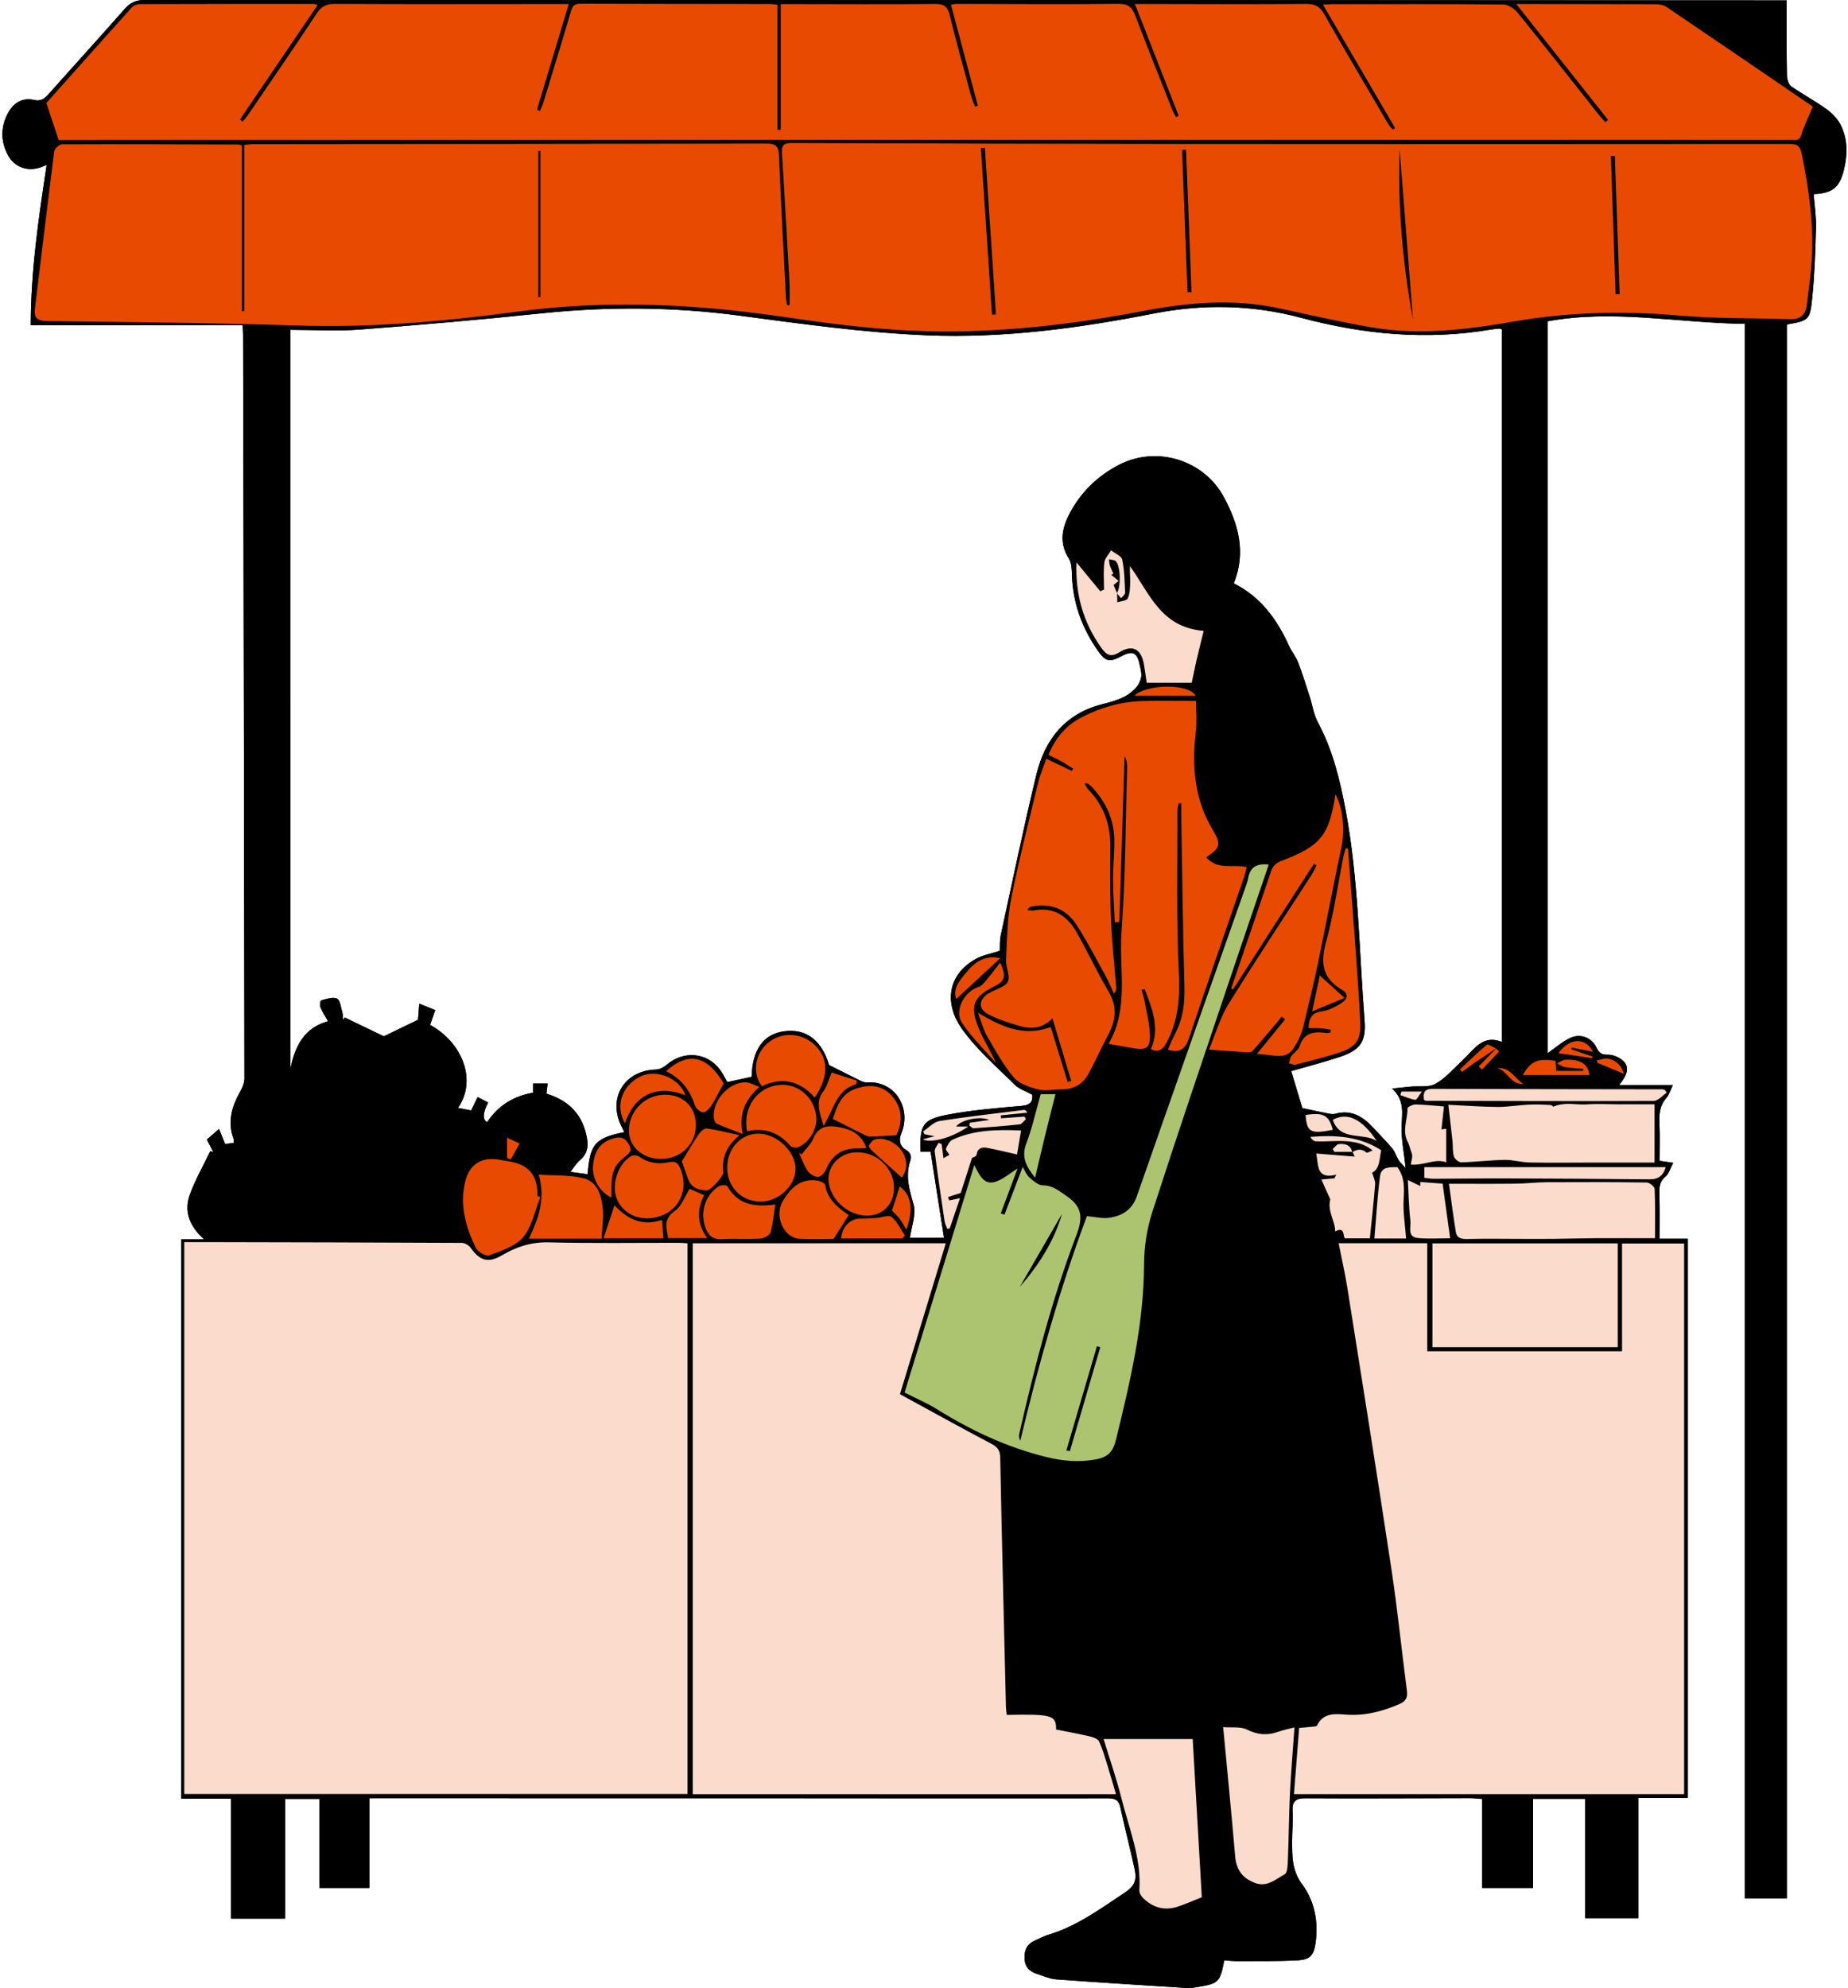 <?xml version="1.0" encoding="UTF-8"?>
<!DOCTYPE svg PUBLIC '-//W3C//DTD SVG 1.0//EN'
          'http://www.w3.org/TR/2001/REC-SVG-20010904/DTD/svg10.dtd'>
<svg height="937" preserveAspectRatio="xMidYMid meet" version="1.0" viewBox="-1.0 -0.0 871.1 937.4" width="871" xmlns="http://www.w3.org/2000/svg" xmlns:xlink="http://www.w3.org/1999/xlink" zoomAndPan="magnify"
><g id="change1_1"
  ><path d="M866.91,59.18c-1.44-2.96-4.02-5.7-6.73-7.66-5.37-3.88-11.29-7-16.71-10.81-1.26-.89-1.99-3.3-2.03-5.03-.2-9.99-.13-20-.15-30-.01-1.75,0-3.5,0-5.5h-4.8c-76.16-.04-152.33-.11-228.5-.12-115.66-.03-231.33-.04-346.99-.04C196.33.02,131.67.11,67,0c-4.06-.01-6.71,1.22-9.36,4.23-11.87,13.52-24.01,26.81-35.97,40.26-1.91,2.14-3.62,3.36-6.8,2.64-5.36-1.21-9.52,1.28-12.08,5.9-3.64,6.56-3.74,13.42-.2,20.07,2.97,5.59,8.94,7.83,14.95,5.96.98-.3,1.91-.75,3.34-1.32-3.81,25.13-7.46,49.61-7.51,75.56h99.9c.11,2.23.22,3.37.22,4.52.25,116.83.5,233.66.64,350.49.01,2.14-.95,4.46-2.03,6.37-4,7.11-6.11,14.36-3.05,22.39.16.42.02.95.02,1.78-1.46.17-2.86.34-4.08.49-.97-2.43-1.8-4.47-2.85-7.08-2.32,2.02-4.01,3.49-5.73,4.99,1.1,2.12,2.06,3.99,3.03,5.86-.47-.12-.94-.25-1.42-.37-3.27,6.81-7.09,13.42-9.65,20.49-2.83,7.8-.22,14.85,6.74,21.07h-10.77v263.72h23.47v56.53h25.47v-56.43h16.22v41.95h23.52v-42.3h7.28c61.17.01,122.33,0,183.5.02,52.5.02,105,.11,157.5.03,3.42-.01,5.09.82,5.84,4.28,2.07,9.59,4.55,19.09,6.65,28.67,1,4.58.91,7.89-4.35,11.37-11.65,7.71-22.78,16.02-36.41,20.06-2.06.61-3.96,1.71-5.95,2.57-3.62,1.55-5.21,4.14-5.13,8.21.08,4.23,2.19,6.45,5.86,7.62,3,.96,6,2.35,9.07,2.57,20.56,1.52,41.15,2.78,61.72,4.07,1.48.1,3-.14,4.48-.38,10.5-1.71,10.96-2.16,13.07-12.64,2.08.13,4.21.37,6.34.36,9.46-.05,18.95.14,28.39-.39,5.99-.33,7.56-2.62,8.35-8.61,1.31-9.87-.63-19.47-6.32-27.12-4.94-6.63-4.77-13.33-4.78-20.49,0-4.67.47-9.35.2-13.99-.27-4.76,1.4-6.22,6.22-6.19,25.84.17,51.67-.02,77.5-.05,1.74,0,3.48.23,5.63.38v41.96h24.05v-42h24.61v56.23h25.02v-56.68h23.33v-263.6h-13.3c0-6.8.08-13.1-.04-19.39-.06-3.59-.66-7.02,2.74-9.85,1.7-1.42,2.37-4.08,3.73-6.57-2.69-.4-4.56-.67-6.43-.95,0-5.98.2-11.65-.06-17.29-.22-4.55,0-8.72,3.28-12.37,1.31-1.47,1.86-3.63,3.02-6.03h-25.36c5.21-6.2,4.98-10.29-.57-13.14-1.42-.73-3.16-1.23-4.74-1.19-2.65.06-4.08-.7-5.3-3.31-2.16-4.65-7.38-6.81-12.18-4.69-3.9,1.73-7.22,4.78-10.93,7.33V151.48c31.16-5.73,61.74.83,93.06,1.19v742.3h19.8V152.98c10.32-1.87,10.87-1.94,11.93-12.36,1.13-11.07,1.51-22.24,1.8-33.38.13-5.23-.7-10.48-1.09-15.73,8.76-.35,12.18-3.07,14.23-11.32,1.77-7.13,1.88-14.34-1.37-21.01ZM135.73,155.5c11.36,0,22.06.68,32.66-.13,28.55-2.17,57.09-4.65,85.57-7.62,31.14-3.25,62.1-3.11,93.19,1.01,29.51,3.91,59.14,8.1,88.83,9.33,35.84,1.48,71.5-3.34,106.71-10.24,23.49-4.61,46.63-4.18,69.73,1.99,29.46,7.88,59.24,10.67,89.51,5.51,1.31-.23,2.65-.33,3.98-.43.29-.02.59.19,1.14.38v335.93c-9.04-3.64-13.07,3.49-18.22,8.3-4.23,3.94-8.1,8.58-13,11.39-3.23,1.86-8,1-12.08,1.39-2.41.22-4.81.5-8.45.89,6.06,5.66,4.64,11.77,4.44,17.95-.18,5.9,1.1,11.84,1.94,19.64-1.72-1.97-2.78-2.91-3.49-4.06-1.03-1.66-1.52-3.72-2.75-5.18-2.8-3.37-5.94-6.46-8.9-9.7-4.86-5.32-10.35-8.88-18.02-6.76-.91.26-1.99.15-2.95-.04-3.94-.77-7.86-1.63-12.62-2.63-1.54-5.1-3.4-11.29-5.26-17.44,7.76-2.25,15.46-4.2,22.97-6.72,9.56-3.21,12.4-7.1,11.62-17.12-2.6-33.19-2.8-66.6-8.98-99.46-2.68-14.23-6.08-28.24-13.06-41.18-1.92-3.57-2.48-7.87-3.75-11.81-1.77-5.47-3.45-10.98-5.52-16.34-1.06-2.76-3.07-5.15-4.31-7.87-5.64-12.43-13.28-23.07-26.04-29.44,5.9-14.59,2.19-27.97-4.73-40.76-9.47-17.5-31.71-24.33-49.47-15.1-10.44,5.43-18.6,13.5-23.82,24.15-3.23,6.58-4.08,13.21.23,19.95,1.23,1.92,1.38,4.75,1.44,7.18.34,13.24,4.53,25.13,12.01,35.95,3.86,5.6,5.56,6.02,11.51,2.88,5.06-2.67,7.23-1.69,8.42,3.93.42,1.95,1.04,4.01.76,5.91-.26,1.8-1.26,3.74-2.49,5.12-4.15,4.64-9.88,6.25-15.69,7.7-17.43,4.34-27.17,16.46-31.2,33.05-6.11,25.19-11.35,50.6-16.85,75.94-.55,2.54-.34,5.26-.45,7.33-4.07,1.33-8.03,1.97-11.32,3.82-13.86,7.79-14.59,21.49-6.64,32.8,6.91,9.83,16.35,17.91,24.96,26.47,2.13,2.12,5.39,3.12,8.29,4.73.41,3.85-1.44,4.97-5.43,5.32-11.57,1-23.21,1.96-34.59,4.14-11.72,2.24-13.04,4.84-12.64,17.39h4.73c2.08,13.34,4.18,26.82,6.34,40.66h-16.09c.66-5.12,3.07-11.06,1.68-15.91-2-6.98-3.91-13.35-1.48-20.51.59-1.72.41-3.66-2.13-5.12-2.45-1.41-3.61-4.14-2.12-7.75,4.84-11.66-2.74-24.96-16.3-24-.91.07-1.93-.3-2.78-.71-4.61-2.25-9.18-4.58-14.95-7.47-3.53-11.6-10.74-17.42-21.37-15.91-9.66,1.38-14.84,8.64-15.18,21.44-3.76.81-7.57,1.64-11.45,2.49-1.22-2.05-2.27-4.33-3.78-6.25-6.2-7.88-17.06-8.58-24.83-1.91-1.34,1.16-3.29,2.19-4.99,2.24-15.42.44-23.27,14.1-15.83,27.74.31.56.53,1.16.81,1.79-13.67,2.71-16.22,5.63-17.25,19.85-2.37-.32-4.71-.65-8.16-1.13,1.95-2.42,3.02-4.29,4.58-5.58,3.22-2.67,3.96-5.98,3.34-9.84-1.8-11.16-8.33-18.18-19.21-21.46.18-1.57.35-2.96.57-4.77h-6.82v4.31c-9.32,1.59-16.57,6.16-21.7,13.93q-3.36-1.88.47-9.29c-1.55-.81-3.1-1.62-4.95-2.59-1.01,2.11-1.92,4-3.05,6.34-1.95-.38-3.97-.78-6.19-1.21,8.98-13.02,2.19-30.66-13.18-39.16.78-2.21,1.58-4.48,2.45-6.94-2.48-1.01-4.69-1.91-7.55-3.06-.24,3.13-.45,5.85-.58,7.6-5.89,2.85-11.27,5.46-16.12,7.81-5.81-2.8-12.1-5.82-18.39-8.85-.27.35-.54.7-.8,1.05-.15-1.29-.11-2.63-.47-3.86-.65-2.19-1.02-5.55-2.46-6.15-2.02-.85-4.95.22-7.39.85-.42.1-.81,2.23-.45,3.11.86,2.15,2.17,4.11,3.64,6.75-11.02,3.01-15.57,11.41-17.8,22.7V155.5Z"
  /></g
  ><g id="change1_2"
  ><path d="M525,264.59c-.64-.7-2.13-.63-3.23-.91.14,1.01.14,2.06.45,3.02.43,1.3,1.1,2.52,1.66,3.78-.35.18-.7.35-1.05.53,1.1.9,2.2,1.81,3.48,2.86-.96.79-1.69,1.38-2.38,1.94.53,1.27,1.07,2.53,1.6,3.79,1.91-3.11,1.75-12.46-.53-15.01ZM525.53,279.6s-.01.03-.02.04c.02.01.04.05.07.09-.01-.04-.03-.08-.05-.13ZM479.72,606.72c8.89-10.25,16.09-21.41,19.91-34.45-6.64,11.49-13.27,22.97-19.91,34.45ZM516.09,634.69c-4.81,16.38-9.61,32.76-14.41,49.14.55.1,1.11.19,1.66.29,4.78-16.33,9.55-32.65,14.32-48.98-.52-.15-1.05-.3-1.57-.45ZM760.28,73.51c-.61.02-1.22.04-1.83.07.74,21.71,1.47,43.42,2.21,65.13.62-.02,1.25-.05,1.88-.07-.75-21.71-1.5-43.42-2.26-65.13ZM558.09,70.6c-.62.02-1.23.05-1.85.07.86,22.35,1.72,44.71,2.58,67.06.61.01,1.23.02,1.85.03-.86-22.39-1.72-44.77-2.58-67.16ZM252.68,71.24v68.8c.33-.01.67-.02,1.01-.02v-68.86c-.34.02-.68.05-1.01.08ZM463.24,69.7c-.62.05-1.24.09-1.86.13,1.74,26.16,3.49,52.33,5.23,78.49.62-.02,1.24-.04,1.86-.05-1.74-26.19-3.48-52.38-5.23-78.57ZM658.82,70.6c-.91,26.91,1.46,53.55,6.26,79.96-2.09-26.65-4.17-53.31-6.26-79.96ZM760.28,73.51c-.61.02-1.22.04-1.83.07.74,21.71,1.47,43.42,2.21,65.13.62-.02,1.25-.05,1.88-.07-.75-21.71-1.5-43.42-2.26-65.13ZM665.08,150.56c-2.09-26.65-4.17-53.31-6.26-79.96-.91,26.91,1.46,53.55,6.26,79.96ZM556.24,70.67c.86,22.35,1.72,44.71,2.58,67.06.61.01,1.23.02,1.85.03-.86-22.39-1.72-44.77-2.58-67.16-.62.02-1.23.05-1.85.07ZM461.38,69.83c1.74,26.16,3.49,52.33,5.23,78.49.62-.02,1.24-.04,1.86-.05-1.74-26.19-3.48-52.38-5.23-78.57-.62.05-1.24.09-1.86.13ZM252.68,140.04c.33-.01.67-.02,1.01-.02v-68.86c-.34.02-.68.05-1.01.08v68.8ZM516.09,634.69c-4.81,16.38-9.61,32.76-14.41,49.14.55.1,1.11.19,1.66.29,4.78-16.33,9.55-32.65,14.32-48.98-.52-.15-1.05-.3-1.57-.45ZM499.63,572.27c-6.64,11.49-13.27,22.97-19.91,34.45,8.89-10.25,16.09-21.41,19.91-34.45ZM525,264.59c-.64-.7-2.13-.63-3.23-.91.14,1.01.14,2.06.45,3.02.43,1.3,1.1,2.52,1.66,3.78-.35.18-.7.35-1.05.53,1.1.9,2.2,1.81,3.48,2.86-.96.79-1.69,1.38-2.38,1.94.53,1.27,1.07,2.53,1.6,3.79,1.91-3.11,1.75-12.46-.53-15.01ZM525.51,279.64s.04.05.07.09c-.01-.04-.03-.08-.05-.13,0,.01-.01.03-.02.04ZM866.91,59.18c-1.44-2.96-4.02-5.7-6.73-7.66-5.37-3.88-11.29-7-16.71-10.81-1.26-.89-1.99-3.3-2.03-5.03-.2-9.99-.13-20-.15-30-.01-1.75,0-3.5,0-5.5h-4.8c-76.16-.04-152.33-.11-228.5-.12-115.66-.03-231.33-.04-346.99-.04C196.33.02,131.67.11,67,0c-4.06-.01-6.71,1.22-9.36,4.23-11.87,13.52-24.01,26.81-35.97,40.26-1.91,2.14-3.62,3.36-6.8,2.64-5.36-1.21-9.52,1.28-12.08,5.9-3.64,6.56-3.74,13.42-.2,20.07,2.97,5.59,8.94,7.83,14.95,5.96.98-.3,1.91-.75,3.34-1.32-3.81,25.13-7.46,49.61-7.51,75.56h99.9c.11,2.23.22,3.37.22,4.52.25,116.83.5,233.66.64,350.49.01,2.14-.95,4.46-2.03,6.37-4,7.11-6.11,14.36-3.05,22.39.16.42.02.95.02,1.78-1.46.17-2.86.34-4.08.49-.97-2.43-1.8-4.47-2.85-7.08-2.32,2.02-4.01,3.49-5.73,4.99,1.1,2.12,2.06,3.99,3.03,5.86-.47-.12-.94-.25-1.42-.37-3.27,6.81-7.09,13.42-9.65,20.49-2.83,7.8-.22,14.85,6.74,21.07h-10.77v263.72h23.47v56.53h25.47v-56.43h16.22v41.95h23.52v-42.3h7.28c61.17.01,122.33,0,183.5.02,52.5.02,105,.11,157.5.03,3.42-.01,5.09.82,5.84,4.28,2.07,9.59,4.55,19.09,6.65,28.67,1,4.58.91,7.89-4.35,11.37-11.65,7.71-22.78,16.02-36.41,20.06-2.06.61-3.96,1.71-5.95,2.57-3.62,1.55-5.21,4.14-5.13,8.21.08,4.23,2.19,6.45,5.86,7.62,3,.96,6,2.35,9.07,2.57,20.56,1.52,41.15,2.78,61.72,4.07,1.48.1,3-.14,4.48-.38,10.5-1.71,10.96-2.16,13.07-12.64,2.08.13,4.21.37,6.34.36,9.46-.05,18.95.14,28.39-.39,5.99-.33,7.56-2.62,8.35-8.61,1.31-9.87-.63-19.47-6.32-27.12-4.94-6.63-4.77-13.33-4.78-20.49,0-4.67.47-9.35.2-13.99-.27-4.76,1.4-6.22,6.22-6.19,25.84.17,51.67-.02,77.5-.05,1.74,0,3.48.23,5.63.38v41.96h24.05v-42h24.61v56.23h25.02v-56.68h23.33v-263.6h-13.3c0-6.8.08-13.1-.04-19.39-.06-3.59-.66-7.02,2.74-9.85,1.7-1.42,2.37-4.08,3.73-6.57-2.69-.4-4.56-.67-6.43-.95,0-5.98.2-11.65-.06-17.29-.22-4.55,0-8.72,3.28-12.37,1.31-1.47,1.86-3.63,3.02-6.03h-25.36c5.21-6.2,4.98-10.29-.57-13.14-1.42-.73-3.16-1.23-4.74-1.19-2.65.06-4.08-.7-5.3-3.31-2.16-4.65-7.38-6.81-12.18-4.69-3.9,1.73-7.22,4.78-10.93,7.33V151.48c31.16-5.73,61.74.83,93.06,1.19v742.3h19.8V152.98c10.32-1.87,10.87-1.94,11.93-12.36,1.13-11.07,1.51-22.24,1.8-33.38.13-5.23-.7-10.48-1.09-15.73,8.76-.35,12.18-3.07,14.23-11.32,1.77-7.13,1.88-14.34-1.37-21.01ZM323.03,845.79H85.75v-260.19h10.4c40.15.09,80.31.15,120.47.36,1.42,0,3.31,1.13,4.16,2.32,4.48,6.25,8.38,7.3,14.85,3.49,6.82-4.02,13.84-6.27,22.06-6.06,20.49.51,40.99.19,61.48.22,1.16,0,2.32.15,3.86.25v259.61ZM704.29,494.35l-.02-.02s.07-.06.11-.08c-.03.03-.06.07-.09.1.48.45.97.91,1.45,1.36-2.69,2.86-5.39,5.71-8.08,8.57-.52-.5-1.04-1-1.56-1.5,2.73-2.81,5.46-5.62,8.19-8.43ZM694.04,501.14c-1.97,1.35-3.85,2.83-5.77,4.26-.35-.4-.7-.8-1.04-1.2,4.2-3.94,8.29-8,12.72-11.66.56-.46,2.83,1.13,4.31,1.79-3.41,2.26-6.85,4.5-10.22,6.81ZM717.01,510.95c-5.87.61-7.32-6.31-12.23-7.35,5.95-.73,8.26,4.72,12.23,7.35ZM707.05,491.23c-9.04-3.64-13.07,3.49-18.22,8.3-4.23,3.94-8.1,8.58-13,11.39-3.23,1.86-8,1-12.08,1.39-2.41.22-4.81.5-8.45.89,6.06,5.66,4.64,11.77,4.44,17.95-.18,5.9,1.1,11.84,1.94,19.64-1.72-1.97-2.78-2.91-3.49-4.06-1.03-1.66-1.52-3.72-2.75-5.18-2.8-3.37-5.94-6.46-8.9-9.7-4.86-5.32-10.35-8.88-18.02-6.76-.91.26-1.99.15-2.95-.04-3.94-.77-7.86-1.63-12.62-2.63-1.54-5.1-3.4-11.29-5.26-17.44,7.76-2.25,15.46-4.2,22.97-6.72,9.56-3.21,12.4-7.1,11.62-17.12-2.6-33.19-2.8-66.6-8.98-99.46-2.68-14.23-6.08-28.24-13.06-41.18-1.92-3.57-2.48-7.87-3.75-11.81-1.77-5.47-3.45-10.98-5.52-16.34-1.06-2.76-3.07-5.15-4.31-7.87-5.64-12.43-13.28-23.07-26.04-29.44,5.9-14.59,2.19-27.97-4.73-40.76-9.47-17.5-31.71-24.33-49.47-15.1-10.44,5.43-18.6,13.5-23.82,24.15-3.23,6.58-4.08,13.21.23,19.95,1.23,1.92,1.38,4.75,1.44,7.18.34,13.24,4.53,25.13,12.01,35.95,3.86,5.6,5.56,6.02,11.51,2.88,5.06-2.67,7.23-1.69,8.42,3.93.42,1.95,1.04,4.01.76,5.91-.26,1.8-1.26,3.74-2.49,5.12-4.15,4.64-9.88,6.25-15.69,7.7-17.43,4.34-27.17,16.46-31.2,33.05-6.11,25.19-11.35,50.6-16.85,75.94-.55,2.54-.34,5.26-.45,7.33-4.07,1.33-8.03,1.97-11.32,3.82-13.86,7.79-14.59,21.49-6.64,32.8,6.91,9.83,16.35,17.91,24.96,26.47,2.13,2.12,5.39,3.12,8.29,4.73.41,3.85-1.44,4.97-5.43,5.32-11.57,1-23.21,1.96-34.59,4.14-11.72,2.24-13.04,4.84-12.64,17.39h4.73c2.08,13.34,4.18,26.82,6.34,40.66h-16.09c.66-5.12,3.07-11.06,1.68-15.91-2-6.98-3.91-13.35-1.48-20.51.59-1.72.41-3.66-2.13-5.12-2.45-1.41-3.61-4.14-2.12-7.75,4.84-11.66-2.74-24.96-16.3-24-.91.07-1.93-.3-2.78-.71-4.61-2.25-9.18-4.58-14.95-7.47-3.53-11.6-10.74-17.42-21.37-15.91-9.66,1.38-14.84,8.64-15.18,21.44-3.76.81-7.57,1.64-11.45,2.49-1.22-2.05-2.27-4.33-3.78-6.25-6.2-7.88-17.06-8.58-24.83-1.91-1.34,1.16-3.29,2.19-4.99,2.24-15.42.44-23.27,14.1-15.83,27.74.31.56.53,1.16.81,1.79-13.67,2.71-16.22,5.63-17.25,19.85-2.37-.32-4.71-.65-8.16-1.13,1.95-2.42,3.02-4.29,4.58-5.58,3.22-2.67,3.96-5.98,3.34-9.84-1.8-11.16-8.33-18.18-19.21-21.46.18-1.57.35-2.96.57-4.77h-6.82v4.31c-9.32,1.59-16.57,6.16-21.7,13.93q-3.36-1.88.47-9.29c-1.55-.81-3.1-1.62-4.95-2.59-1.01,2.11-1.92,4-3.05,6.34-1.95-.38-3.97-.78-6.19-1.21,8.98-13.02,2.19-30.66-13.18-39.16.78-2.21,1.58-4.48,2.45-6.94-2.48-1.01-4.69-1.91-7.55-3.06-.24,3.13-.45,5.85-.58,7.6-5.89,2.85-11.27,5.46-16.12,7.81-5.81-2.8-12.1-5.82-18.39-8.85-.27.35-.54.7-.8,1.05-.15-1.29-.11-2.63-.47-3.86-.65-2.19-1.02-5.55-2.46-6.15-2.02-.85-4.95.22-7.39.85-.42.1-.81,2.23-.45,3.11.86,2.15,2.17,4.11,3.64,6.75-11.02,3.01-15.57,11.41-17.8,22.7V155.5c11.36,0,22.06.68,32.66-.13,28.55-2.17,57.09-4.65,85.57-7.62,31.14-3.25,62.1-3.11,93.19,1.01,29.51,3.91,59.14,8.1,88.83,9.33,35.84,1.48,71.5-3.34,106.71-10.24,23.49-4.61,46.63-4.18,69.73,1.99,29.46,7.88,59.24,10.67,89.51,5.51,1.31-.23,2.65-.33,3.98-.43.29-.02.59.19,1.14.38v335.93ZM680.8,532.17v15.84c-5.17-2.03-10.22,1.54-16.72,1.04.22-1.85,1.05-3.86.46-5.29-.72-1.77-1.11-3.95-1.78-5.18-3-5.51-.14-10.74-.24-16.03-.01-.63,2.41-1.86,3.7-1.85,4.11.04,8.21.53,13.51.93-.42,3.86-.8,7.28-1.19,10.82,0,0,.92-.11,2.26-.28ZM750.97,583.76c-6.41.04-12.82.25-19.23.31-5.04.06-10.08.03-15.11.02-8.57-.01-17.14-.17-25.7.05-2.83.07-5.1-.27-5.6-3.27-1.2-7.33-2.13-14.71-3.26-22.78,11.01,0,21.1.08,31.2-.04,4.98-.05,9.97-.66,14.95-.69,15.71-.08,31.41-.09,47.12.14,1.31,0,3.67,1.91,3.72,3.01.33,7.57.17,15.16.17,23.24-9.36,0-18.81-.04-28.26,0ZM761.67,586.2v48.95h-87.39v-48.95h87.39ZM682.64,583.79c-4.93,0-10.1.38-15.18-.11-5.25-.5-3.2-5.22-3.56-8.14-.73-5.99-.81-12.06-1.22-19.24,2.37,1.15,4.11,2,5.87,2.85v-1.9c3.65.27,7.35.54,10.54.78,1.13,8.17,2.28,16.5,3.55,25.76ZM621.91,556.08c2.48-.23,4.33-.41,6.18-.58.27-.56.55-1.12.83-1.68-9.25,2.3-8.35-4.05-9.4-9.98,6.07.48,11.88.95,18.1,1.44-.39-.89-.69-1.55-.97-2.2-.06.03-.12.06-.18.1-.01-.05-.02-.1-.04-.14h-8.41c-.25-.45-.5-.89-.75-1.34.96-.81,1.85-2.22,2.87-2.31,2.81-.28,5.5.26,6.29,3.65h.2s.01.03.02.04c2.21-1.26,4.3-1.64,6.53.29.38.33,1.9-.64,2.9-1.01-5.29-4.23-11.54-4.53-17.89-4.39-2.98.07-5.97.25-8.94.11-.95-.04-1.87-.92-2.55-2.1,11.79-.93,23.19-.34,33.44,6.31-.91,3.98-.5,8.55-4.27,10.58.55,1.99,1.54,3.75,1.41,5.43-.66,8.38-1.61,16.74-2.5,25.53h-11.69c-1.1-.37.23-6.05-4.66-3.23.03-4.93-3.78-9.57-2.31-15.14-1.21-2.7-2.71-6.04-4.21-9.38ZM627.32,532.67c-10.5,2.05-12.25,1.13-12.84-6.99,8.44-1.36,11.05.12,12.84,6.99ZM627.29,527.98c6.74-3.83,13.73-.58,20.77,9.97-6.48-4.21-17.17.33-20.77-9.97ZM649.58,554.44c.6-4.59,4.84-4.12,8.17-4.19,3.55,4.82,3.25,9.9,2.95,15.31-.33,5.89.69,11.85,1.17,18.35h-14.96c.86-10,1.41-19.78,2.67-29.47ZM666.2,518.52c-2.4-.36-4.7-1.44-7.03-2.24.16-.56.33-1.11.5-1.66h9.67c-1.5,1.92-2.48,3.99-3.14,3.9ZM603.21,479.29c-.71.88-1.4,1.78-2.13,2.64-3.86,4.54-7.67,9.12-11.64,13.56-.51.57-1.81.66-2.73.61-5.46-.33-10.93-.75-17.79-1.25,3.13-7.46,5.24-15.06,9.22-21.5,12.78-20.67,26.25-40.91,39.42-61.33.83-1.29,1.38-2.75,2.06-4.13-.4-.22-.8-.45-1.2-.67-12.71,19.74-25.42,39.48-38.13,59.22-.3-.13-.61-.27-.91-.41,1.93-5.64,3.87-11.27,5.79-16.91,4.34-12.75,8.7-25.49,12.98-38.26.89-2.66,2.27-3.98,5.19-5.09,17.98-6.87,22.28-11.68,25.2-31.32,3.67,6.41,4.48,17.28,2.85,24.9-3.9,18.21-7.28,36.53-11.07,54.76-2.09,10.09-4.55,20.1-6.97,30.12-.54,2.24-1.43,4.45-2.49,6.5-3.59,6.9-5.69,7.86-13.48,6.7-1.61-.24-3.25-.32-5.84-.57,4.8-5.88,9.05-11.08,13.3-16.28-.54-.43-1.08-.86-1.63-1.29ZM434.8,534.75c-.23-.44-.45-.89-.67-1.33,2.56-1.69,4.96-4.46,7.72-4.9,13.2-2.1,26.5-3.58,39.78-5.24.51-.07,1.09.31,1.64,1.29-4.18.43-8.35.86-12.53,1.28.05.46.09.91.14,1.37,3.68-.27,7.37-.53,11.05-.79.23.39.46.77.69,1.16-.98.87-1.88,2.37-2.94,2.49-7.2.8-14.44,1.35-21.67,1.85-.67.05-1.39-.82-2.09-1.26.06-.45.12-.89.18-1.33,3.02-.44,6.04-.87,9.25-1.34-4.48-1.89-13.05-.18-15.68,3.1h5.71c-7.09,5.08-17.36,8.1-21.45,6.03,1.92-.5,3.34-.86,5.63-1.45-2.17-.43-3.47-.68-4.76-.93ZM460.38,465.27c1.42-.43,2.59-2.02,3.65-3.27,2-2.38,3.85-4.89,6.4-8.18,3.02,5.99,2.22,8.82-2.24,10.97-10.49,5.06-12.23,9.4-7.72,20.27,2.26,5.46,5.58,10.48,8.03,16.14-5.38-6.24-11.39-12.06-15.96-18.84-3.94-5.83.98-15.05,7.84-17.09ZM449.73,470.99c-1.78-5.02,1.8-8.92,4.73-12.5,3.89-4.75,8.72-8.45,16.03-6.73-7.1,6.57-13.86,12.84-20.76,19.23ZM464.21,488.34c-1.76-3.05-2.61-6.63-4.21-10.85,11.16,6.54,21.54,11.47,34.31,6.69,2.63,8.52,5.31,17.23,7.99,25.93.55-.17,1.1-.35,1.65-.52-2.91-9.7-5.82-19.39-8.87-29.55-4.64,4.99-10.16,5.22-15.79,3.57-4.91-1.44-9.88-3.04-14.4-5.4-4.82-2.51-4.64-6.65-.16-9.79.27-.19.6-.3.89-.46,2.95-1.67,7.3-2.68,8.48-5.19,1.25-2.65-1.02-6.75-.86-10.17.48-9.58.51-19.31,2.36-28.66,3.65-18.44,8.35-36.66,12.76-54.94.88-3.64,2.41-7.13,3.85-11.32,4.45,2.15,8.22,3.97,12,5.78.23-.35.46-.69.69-1.04-1.77-1.12-3.48-2.33-5.3-3.34-2.02-1.12-4.13-2.06-6.39-3.17,3.17-7.73,7.99-13.67,15.19-17.48,8.95-4.73,18.52-7.53,28.64-7.91,8.3-.31,16.63-.06,25.78-.06,0,4.86.48,9.66-.08,14.34-1.98,16.45-.74,32.11,8.13,46.75,4.05,6.68,3.22,8.2-3.24,12.65,5.4,6.18,12.49,3.12,19.06,4.58-.31,1.31-.53,2.69-.98,4-8.68,25.32-17.53,50.59-25.96,75.99-1.79,5.38-4.13,8.08-10.25,6.05,1.26-2.72,2.47-5.56,3.86-8.31,3.49-6.89,4.17-14.14,3.96-21.81-.72-25.96-1-51.93-1.44-77.89-.04-2.68,0-5.37,0-8.05-.41-.02-.83-.04-1.24-.06-.21,1.17-.61,2.35-.61,3.52.09,25.49-.54,51.01.69,76.44.57,11.74-.23,22.4-5.73,32.77-1.78,3.37-3.65,4.88-7.49,3.25,4.48-10.14.57-19.22-2.93-28.35-.48.1-.96.19-1.44.28.48,1.76,1.09,3.49,1.41,5.28.98,5.52,2.5,11.06,2.56,16.6.06,5.6-1.99,6.67-7.54,5.75-3.75-.62-7.49-1.33-11.96-2.13,9.75-16.93,4.8-35.2,6.07-52.72,1.88-25.89,1.89-51.91,2.64-77.88.05-1.68-.31-3.38-1.18-4.96-.82,26.05-1.64,52.11-2.46,78.17-.73.02-1.46.05-2.18.07-.29-6.66-.78-13.33-.82-20-.03-6.32.7-12.65.6-18.97-.14-9.38-3.86-17.44-10.12-24.35-.66-.74-1.45-1.37-2.23-1.97-.22-.17-.63-.09-1.64-.19.68,1.18,1.01,2.16,1.67,2.83,7.38,7.57,10.59,16.65,10.48,27.17-.12,11.47-.17,22.95.3,34.4.44,10.62,1.62,21.2,2.44,31.8.07.91-.09,1.83-1.07,2.99-1.27-2.76-2.38-5.6-3.84-8.25-4.5-8.15-8.78-16.46-13.82-24.26-4.88-7.57-12.3-10.39-21.26-8.6-.7.14-1.34.59-1.87,1.65,1.03.07,2.1.34,3.08.16,9.21-1.69,15.63,2.54,19.95,10.03,5.31,9.22,9.72,18.96,15.16,28.09,4.17,7.01,3.64,13.43.06,20.24-3.16,6.03-6.06,12.21-9.19,18.26-2.69,5.21-7.05,7.77-12.95,7.75-3.67-.01-7.53.93-10.94.06-4.14-1.05-9.02-2.62-11.58-5.65-4.99-5.91-8.78-12.88-12.69-19.64ZM519.58,265.19c.23-2,2.07-3.81,3.18-5.71,1.83,1.44,4.9,2.62,5.26,4.37,1.06,5.09,1.14,10.4,1.35,15.63.04.83-1.24,1.7-1.91,2.56-.6-.75-1.2-1.5-1.85-2.25.03,1.39.07,2.78.1,4.17,1.71-.58,4.42-.72,4.93-1.85,1.03-2.3,1.06-5.12,1.14-7.74.08-2.42-.32-4.84-.11-7.47,9.1,12.51,14.4,28.92,34.76,30.52-1.2,4.93-2.33,9.36-3.36,13.8-.82,3.52-1.52,7.05-2.29,10.71h-21.21c-.46-3.08-.84-5.85-1.3-8.61-1.22-7.29-5.36-9.64-11.6-5.81-4.11,2.53-6.11,1.26-8.48-2.05-8.5-11.9-12.33-25.07-11.75-40.32,4.04,4.9,7.65,9.27,11.26,13.64.57-.28,1.15-.57,1.73-.85,0-4.26-.35-8.55.15-12.74ZM562.63,327.95h-28.81c5.39-5.35,25.32-5.93,28.81,0ZM489.58,515.84h6.96c-1.68,6.7-3.35,13.18-4.94,19.68-1.56,6.42-3.04,12.85-4.66,19.7-3.98-4.96-6.71-9.47-4.15-16.16,2.82-7.37,4.5-15.18,6.79-23.22ZM441.38,538.8c.5.2,1,.4,1.5.6.26,2.06.52,4.12.84,6.61,1.3-.72,2.37-1.3,2.83-1.55-.65-1.08-1.91-2.31-1.66-2.9.68-1.6,1.69-3.59,3.12-4.24,10.12-4.68,20.92-4.8,32.31-4.35-.69,4.13-1.33,7.93-1.9,11.31-4.79-1.08-9.39-2.24-14.04-3.1-2.45-.46-4.57-.03-5.04,3.24-.11.79-1.93,1.33-2.15,1.47-1.93,6.02-3.74,11.67-5.3,16.52-2.61.85-4.31,1.4-6.01,1.95.18.52.36,1.05.55,1.58,1.31-.27,2.63-.54,5.1-1.05-1.79,5.26-3.32,9.76-4.85,14.27-.4.05-.79.09-1.19.14-.43-1.24-1.07-2.44-1.26-3.71-1.63-10.9-3.26-21.81-4.64-32.74-.16-1.26,1.16-2.7,1.79-4.05ZM458.27,549.27c2.49,4.93,4.6,9.5,9.79,7.94,3.69-1.11,6.85-3.99,10.62-6.31-2.65,7.07-5.29,14.1-7.93,21.14.58.22,1.15.45,1.73.67,2.8-7.33,5.59-14.66,8.6-22.55,1.08,1.77,1.76,3.72,3.11,4.9,1.85,1.63,4.21,3.77,6.36,3.77,4.84.02,7.78,2.73,11.41,5.18,7.52,5.1,7.44,10.49,4.37,18.53-11.59,30.34-19.61,61.78-26.85,93.41-.23,1.01-.16,2.08.46,3.29,8.63-35.97,18.56-71.5,31.43-105.89,3.75.32,7.27,1.25,10.57.76,6.01-.9,10.73-3.71,12.97-10.13,16.77-48.01,33.71-95.96,50.59-143.94.72-2.04,1.54-4.07,1.93-6.18.99-5.37,4.4-6.84,9.68-6.28-6.23,18.35-12.46,36.52-18.57,54.72-12.21,36.38-24.59,72.71-36.37,109.23-2.5,7.77-3.83,16.28-3.85,24.45-.1,28.28-6.56,55.4-13.19,82.58-1.4,5.72-3.64,8.43-9.72,9.51-7.95,1.41-15.19.8-23.03-1.12-18.69-4.56-35.66-12.56-51.86-22.65-4.5-2.8-9.45-4.88-15.13-7.78,10.86-35.44,21.71-70.81,32.88-107.25ZM565.98,818.5c2.13-.85,4.48-1.16,7.63-1.9.99,9.81,1.95,19.29,2.93,29.09h-11.98c-.42-8.21-.92-16.27-1.12-24.33-.03-.96,1.45-2.41,2.54-2.86ZM621.16,459.86c3.89,3.53,7.2,6.53,11.71,10.61-5.48,2.27-9.82,4.07-15.3,6.34,1.32-6.22,2.36-11.14,3.59-16.95ZM607.77,497.88c1.13-1.61,3.29-2.77,3.82-4.5,2.05-6.55,6.77-7.19,12.42-6.39.71.1,1.47-.11,2.2-.17.06-.46.12-.91.18-1.36-1.68-.25-3.36-.59-5.06-.71-1.77-.12-3.57-.03-5.47-.03.18-4.57,1.41-7.32,6.4-7.97,3.3-.42,6.6-2.24,9.47-4.1,2.36-1.52,3.15-4.2-.01-5.99-9.37-5.32-10.32-12.68-7.6-22.61,3.61-13.12,5.5-26.71,8.15-40.09.27-1.36.71-2.69,1.08-4.04.38.04.76.08,1.14.12,1.23,16.41,2.51,32.82,3.7,49.23.78,10.97,1.57,21.93,2.09,32.91.37,7.84-1.95,11.39-9.4,13.89-6.91,2.31-14.03,4.03-21.1,5.86-.93.24-2.09-.39-3.15-.62.36-1.16.48-2.48,1.14-3.43ZM238.23,547.4c9.92,1.5,14.14,6.44,14.1,16.48.43.17.86.34,1.29.51-2.55,6.38-3.84,13.79-8.02,18.82-3.63,4.37-10.36,6.47-16.07,8.64-1.52.58-5.46-1.72-6.37-3.62-4.72-9.85-7.69-20.25-4.93-31.27,2.11-8.4,8.1-11.82,16.57-10.12,1.13.23,2.29.38,3.43.56ZM237.97,545.88v-9.49c1.96.89,3.63,1.65,5.91,2.7-1.38,2.49-2.78,5.01-4.18,7.53-.58-.25-1.15-.5-1.73-.74ZM252.85,553.78c7.56.53,14.67.07,21.24,1.74,6.74,1.72,8.47,8.43,9.02,14.66.39,4.4-.34,8.9-.59,13.8h-34.27c4.4-9.32,7.99-18.7,4.6-30.2ZM278.5,549.38c.69-7.03,3.55-10.87,9.37-12.61,3.11-.92,5.47-.78,7.45,2.62,2.07,3.56-.24,4.64-2.25,6.34-5.18,4.39-6.02,7.1-5.99,18.85-5.74-2.9-9.18-9.2-8.58-15.2ZM376.88,544.27c1.88-2.54,4.32-4.83,5.51-7.65,2.54-6.04,7.33-6.14,12.36-5.19,5.5,1.04,10.42,3.32,12.6,9.83-1.58.07-2.8.2-4.01.17-7.49-.14-12.09,3.07-15.01,10.01-.63,1.49-2.5,3.46-3.76,3.43-1.7-.04-3.9-1.43-4.91-2.91-1.75-2.55-2.76-5.61-4.07-8.45.43.25.86.5,1.29.76ZM375.19,540.82c-1.05.41-3.13.08-3.79-.7-5.35-6.3-12-8.54-20.3-6.8-2.13-11.03,4.62-20.62,14.83-21.8,9.11-1.06,17.18,5.88,17.86,15.36.39,5.49-3.4,11.89-8.6,13.94ZM402.94,543.23c9.5-.05,17.44,7.52,17.47,16.66.04,7.86-5.35,13.36-12.96,13.24-9.3-.13-17.95-8.49-17.93-17.33.01-6.98,5.94-12.53,13.42-12.57ZM410.14,542.61c-.74-.67-1.81-2.03-1.57-2.5.58-1.18,1.66-2.52,2.84-2.91,3.98-1.31,9.88,1.31,12.58,5.24,2.98,4.34,2.77,9.22.08,12.74-4.81-4.33-9.41-8.41-13.93-12.57ZM421.53,535.2c-4.9.26-8.69.56-12.47.59-1.13.01-2.33-.63-3.4-1.16-4.5-2.22-8.96-4.52-14.12-7.13,1.84-5.5,3.83-12.2,11.55-14.49,6.05-1.79,11.95-1.44,16.42,3.75,5.19,6.03,4.88,12.64,2.02,18.44ZM402.61,511.1c-9.19,2.58-10.6,11.78-15.42,19.71-2-6.71-3.91-11.44-.02-16.45,1.66-2.14,2.27-5.09,3.81-8.73,3.85,1.24,7.86,2.53,11.87,3.82-.08.55-.16,1.1-.24,1.65ZM383.06,517.47c-7.21-8.09-15.49-9.79-24.94-5.4-4.45-5.64-3.52-14.39,2.02-19.67,5.97-5.7,15.36-5.98,21.85-.65,7.57,6.22,8.07,15.24,1.07,25.72ZM356.93,512.39c-7.17,6.45-9.73,13.27-7.83,22.25-4.62-1.8-8.58-3.21-12.39-4.94-.74-.34-1.22-1.92-1.3-2.96-.57-7.89,6.9-16.35,14.8-16.5,1.93-.04,3.88,1.2,6.72,2.15ZM339.92,552.54c.2,1.83-5.75,8.69-7.86,8.65-3.8-.07-7.25-1.18-8.73-5.3-1.16-3.25-2.32-6.5-2.97-8.33,2.94-4.79,5.32-8.96,8.01-12.91.84-1.22,2.63-2.78,3.78-2.63,4.77.64,9.47,1.88,15.42,3.16-6.41,5.3-8.37,10.82-7.65,17.36ZM310.57,546.37c-8.58.04-15.14-5.68-15.17-13.23-.05-9.45,7.65-17.09,17.17-17.04,8.44.04,14.26,5.67,14.4,13.92.16,9.31-6.86,16.3-16.4,16.35ZM334.33,521.13c-.9,1.42-2.55,3.31-3.82,3.29-1.39-.02-3.51-1.78-3.97-3.21-2.31-7.13-6.35-12.7-13.6-16.2,10.48-9.49,19.38-7.33,27.15,5.74-1.94,3.55-3.68,7.08-5.76,10.38ZM321.92,516.35c-11.22-4.46-23.05-2.31-28.36,13.21-4.72-7.82-1.61-17.41,6.77-21.8,8.55-4.48,19.69,1.39,21.59,8.59ZM288.6,568.24c6.74,7.23,13.68,9.73,22.38,6.88.24,3.12.44,5.69.68,8.66h-28.22c1.67-5.03,3.22-9.7,5.16-15.54ZM303.71,574.37c-6.93-.01-12.74-4.3-14.5-10.69-1.81-6.55,1.69-15.66,7.38-18.68.9-.48,2.66-.39,3.49.2,4.38,3.1,9.23,3.85,14.25,2.72,3.31-.75,4.44.73,5.47,3.35,4.65,11.86-3.17,23.14-16.09,23.1ZM317.06,570.89c3.19-2.19,4.7-6.85,6.98-10.43,2.01.88,4.26,1.87,6.85,3.01-3.44,6.83-3.44,13.44,1.46,20.23h-18.45c-.8-4.7-2.44-8.99,3.16-12.81ZM331.44,578.66c-2.57-7.25-.13-15.08,6.26-19.37,1-.67,3.77-.69,4.1-.1,4.73,8.35,12.2,10.13,22.64,8.65-.82,5.2-1.08,9.39-2.32,13.28-.44,1.39-3.2,2.75-4.98,2.86-5.97.36-11.99-.08-17.97.24-4.34.23-6.45-1.97-7.73-5.56ZM357.33,566.5c-8.9-.09-15.62-6.98-15.61-15.99.01-9.1,6.55-16.15,14.9-16.06,8.71.1,17.45,8.54,17.37,16.76-.08,7.93-8.19,15.37-16.66,15.29ZM367.95,566.24c3.59-6.04,8.32-10.83,16.27-9.68,1.37.2,3.6,1.21,3.74,2.11,1.13,6.96,6.1,10.72,11.09,14.17-2.45,3.86-4.61,7.27-7.14,11.27-4.78,0-10.42.26-16.03-.07-7.45-.42-12.11-10.75-7.93-17.8ZM404.73,574.49c2.47.08,4.96-.11,7.43-.29,2.44-.17,5.79-1.58,7.1-.48,2.68,2.24,4.27,5.79,6.31,8.81-.45.45-.89.89-1.33,1.34h-28.74c.2-5.41,4.4-9.52,9.23-9.38ZM423.07,574.61c-1.09-1.44-2.46-2.67-3.63-3.91,1.22-3.79,2.44-7.6,3.64-11.34,5.47,3.92,6.68,10.68,3.14,20.34-1.17-1.91-2.03-3.6-3.15-5.09ZM325.51,845.88v-259.74h119.32c-7.34,24.16-14.51,47.77-21.62,71.15,14.64,7.98,28.71,15.81,42.96,23.3,3.02,1.59,4.25,3.09,4.32,6.63.78,39.31,1.76,78.61,2.71,117.92.03,1.13.24,2.25.37,3.35,21.24-.44,23.37.15,23.26,6.89,5.25,1.05,10.62,2.01,15.92,3.25,1.6.38,3.81,1.18,4.37,2.42,1.73,3.76,2.85,7.8,4.09,11.77,1.33,4.24,2.53,8.53,3.86,13.06h-199.56ZM527.66,847.85c-2.38-9.45-5.6-18.68-8.43-27.96h42.02c1.44,24.97,2.86,49.79,4.29,74.57-4.17,1.65-7.77,3.29-11.52,4.49-6.09,1.94-11.52.38-16.07-3.99-.97-.93-1.94-2.56-1.86-3.81,1.01-15.19-4.84-29.04-8.43-43.3ZM565.88,934.16c-8.27.7-16.63,1.51-24.89,1.04-14.43-.81-28.83-2.4-43.2-3.99-3.56-.4-7.11-1.76-10.42-3.22-1.55-.69-2.52-2.68-3.34-4.46,29.77,3.82,59.05,7.55,89.07,2.93.73,5.8-3.12,7.35-7.22,7.7ZM567.37,887.59c-.83-13.38-1.64-26.42-2.46-39.74h11.7c.54,5.14,1.1,10.35,1.64,15.57.19,1.82.21,3.66.51,5.46.68,4.1,1.57,7.61-3.75,10.13-3.24,1.53-5.22,5.73-7.64,8.58ZM617,915.88c.09,4.04-2.46,6.36-6.93,6.4-11.27.13-22.54.05-34.3.05-.22-2.35-.4-4.25-.6-6.45h41.83ZM607.11,845.68c-.5,10.29-.55,20.6-.97,30.89-.1,2.45-.1,6.27-1.49,7.04-4.28,2.37-8.38,6.33-14.22,4.04-5.97-2.34-8.64-6.28-9.18-12.64-1.67-19.69-3.63-39.36-5.64-60.76,4.08.34,8.18-.34,11.2,1.15,5.05,2.51,9.68,2.89,14.81,1.04,2.29-.83,4.71-1.29,7.62-2.06-.76,10.81-1.63,21.05-2.13,31.3ZM792.97,586.25v259.62h-183.99c.83-10.53,1.63-20.74,2.46-31.24,2.08-.18,3.86-.3,5.64-.51.98-.11,2.56-.09,2.81-.62,2.89-6.2,8.75-5.49,13.63-5.14,8.98.65,17.07-1.47,25.15-4.96,3.27-1.41,3.99-3.16,3.56-6.44-2.48-18.98-4.39-38.04-7.25-56.96-6.68-44.25-13.76-88.43-20.77-132.63-1.11-7.01-2.72-13.94-4.16-21.24h41.8v50.92h91.84v-50.8h29.28ZM784.29,550.24c-1.09,3.82-3.29,5.8-7.61,5.76-22.79-.23-45.59-.36-68.38-.44-11.14-.04-22.28.14-33.42.18-1.31.01-2.61-.25-4.42-.44v-5.06h113.83ZM681.78,520.84c8.26.4,15.75.98,23.24,1.03,4.83.03,9.66-.85,14.51-1.09,3.41-.17,6.86-.04,10.28.15.74.05,1.43.79,1.43.82,5.51-2.39,10.81-.76,15.75-1.09,5-.34,10.04-.05,15.07-.04h16.96v27.48h-28.62c-10.11.01-20.23.15-30.34-.04-3.92-.07-7.84-1.3-11.74-1.23-6.82.12-13.63.98-20.45,1.16-1.18.03-3.09-1.58-3.46-2.79-.69-2.23-.4-4.74-.66-7.12-.58-5.46-1.24-10.91-1.97-17.24ZM757.04,499.11c3.68.71,6.32,2.91,7.56,7.14-4.57-1.89-8.54-3.53-12.51-5.17-.11-.38-.22-.76-.33-1.14,1.77-.31,3.64-1.15,5.28-.83ZM782.62,513.56c.44,0,.88.23,1.32.35.27.42.54.84.81,1.26-2.05,1.35-4.1,3.87-6.15,3.88-35.74.17-71.48.03-107.23-.07-.3,0-.61-.21-1.06-.38-.42-3.12-.12-5.28,4.1-5.26,36.07.15,72.14.15,108.21.22ZM750.05,495.86c-3.36-.65-6.72-1.31-10.08-1.97-.07.26-.14.53-.2.79,3.35,1.15,6.7,2.3,10.06,3.45-.09.25-.18.5-.27.76-5.25-.79-10.51-1.57-15.92-2.38,5.46-7.31,12.63-7.61,16.41-.65ZM732.32,500.13c.1,1.36.2,2.79.34,4.72h12.64l.15-.96c-2.86-.23-5.74-.31-8.57-.77-1.35-.22-2.58-1.16-3.87-1.77,1.3-.6,2.56-1.66,3.89-1.73,7.25-.4,11.04,2.26,11.37,7.27h-31.43c3.84-6.72,7.17-8.04,15.48-6.76ZM853.19,122.26c-.4,7.13-1.51,14.22-2.33,21.32-.54,4.68-2.91,7.07-7.92,6.9-17.3-.58-34.68-.15-51.89-1.67-26.39-2.32-52.45-1.76-78.6,2.8-22.32,3.9-44.91,6.64-67.57,2.62-14.4-2.56-28.68-5.79-42.97-8.89-21.78-4.73-43.3-2.68-64.92,1.44-33.44,6.38-67.28,10.24-101.3,9.38-21.89-.56-43.82-3.28-65.52-6.5-42.4-6.3-84.67-8.49-127.37-2.73-34.49,4.64-69.14,7.69-104.1,6.53-39.11-1.28-78.26-1.58-117.39-2.08-4.74-.06-6.58-1.25-5.97-6.15,3.07-24.6,5.93-49.22,9.09-73.81.17-1.31,2.36-3.37,3.62-3.37,27.83-.12,55.65,0,83.48.09.31,0,.61.2,1.42.5v78.01c.36,0,.71,0,1.07-.01v-78.31c1.91-.16,3.34-.38,4.78-.38,80.49-.08,160.98-.11,241.47-.27,4.25,0,5.73,1.23,5.91,5.63.91,22.48,2.17,44.94,3.32,67.4.06,1.08.35,2.15.54,3.22.36,0,.72-.01,1.09-.01,0-3.6.16-7.2-.03-10.78-1.13-20.46-2.32-40.91-3.56-61.35-.2-3.27,1.05-4.38,4.33-4.37,62.15.21,124.31.4,186.46.45,94.82.08,189.64.08,284.45-.01,4.15-.01,5.01,1.51,5.77,5.31,3.28,16.22,5.56,32.52,4.64,49.09ZM848.3,63.43c-.92,3.22-2.99,2.57-5.01,2.57-23.84,0-47.67-.02-71.5-.03-131.16,0-262.32-.02-393.49-.01-115.89.01-231.79.04-347.68.07h-4.1c-2-6.03-3.8-11.45-5.79-17.47,12.98-14.56,26.57-29.86,40.27-45.05.85-.94,2.55-1.58,3.85-1.58,27.33-.1,54.67-.08,82-.07.43,0,.87.26,1.75.54-12.29,18.11-24.43,36.01-36.57,53.91.42.34.85.68,1.28,1.01.9-1.14,1.87-2.23,2.69-3.43,10.78-15.83,21.66-31.59,32.21-47.58,2.33-3.52,4.81-4.52,8.91-4.49,34,.18,68,.1,102,.09h7.92c-5.08,16.92-10.02,33.36-14.97,49.8.49.19.98.37,1.46.56.58-1.49,1.24-2.95,1.7-4.48,4.32-14.16,8.68-28.31,12.84-42.52.73-2.5,1.73-3.54,4.43-3.53,29.83.11,59.66.1,89.49.14.82,0,1.65.16,3.47.36v58.92c.51,0,1.03-.01,1.54-.01V1.93c2.62,0,4.72-.01,6.82,0,22,.01,44,.17,66-.08,4.46-.05,5.95,1.48,6.94,5.56,3.07,12.6,6.57,25.1,9.96,37.62.48,1.79,1.24,3.51,1.87,5.25.45-.14.9-.29,1.35-.44-4.2-15.76-8.4-31.52-12.68-47.61,1-.17,1.76-.41,2.52-.41,25.5.03,51,.27,76.49-.02,4.91-.06,6.53,1.91,8.05,5.9,5.62,14.77,11.52,29.43,17.34,44.13.46,1.16,1.12,2.25,1.69,3.37.44-.18.88-.36,1.31-.54-6.82-17.41-13.64-34.81-20.68-52.78h8.95c24,.03,48,.17,72-.04,4.31-.04,6.44,1.49,8.49,5.08,9.88,17.36,20.06,34.55,30.16,51.78.52.88,1.36,1.57,2.05,2.35.34-.23.69-.46,1.04-.69-11.24-19.23-22.49-38.47-34.01-58.17,2.13-.1,3.59-.24,5.05-.24,26.66,0,53.33-.09,79.99.18,2.3.02,5.21,1.92,6.75,3.83,12.79,15.79,25.32,31.79,37.94,47.72,1.08,1.36,2.28,2.62,3.42,3.93.44-.36.88-.71,1.32-1.07-14.19-17.91-28.38-35.82-43.31-54.65h6.45c19.66.02,39.33.02,58.99.11,1.75,0,3.82.22,5.2,1.14,23.4,15.82,46.72,31.77,69.21,47.12-1.99,4.77-4.13,8.84-5.37,13.17ZM758.45,73.58c.74,21.71,1.47,43.42,2.21,65.13.62-.02,1.25-.05,1.88-.07-.75-21.71-1.5-43.42-2.26-65.13-.61.02-1.22.04-1.83.07ZM665.08,150.56c-2.09-26.65-4.17-53.31-6.26-79.96-.91,26.91,1.46,53.55,6.26,79.96ZM556.24,70.67c.86,22.35,1.72,44.71,2.58,67.06.61.01,1.23.02,1.85.03-.86-22.39-1.72-44.77-2.58-67.16-.62.02-1.23.05-1.85.07ZM523.88,270.48c-.35.18-.7.35-1.05.53,1.1.9,2.2,1.81,3.48,2.86-.96.79-1.69,1.38-2.38,1.94.53,1.27,1.07,2.53,1.6,3.79,1.91-3.11,1.75-12.46-.53-15.01-.64-.7-2.13-.63-3.23-.91.14,1.01.14,2.06.45,3.02.43,1.3,1.1,2.52,1.66,3.78ZM525.58,279.73s-.03-.08-.05-.13c0,.01-.01.03-.02.04.02.01.04.05.07.09ZM517.66,635.14c-.52-.15-1.05-.3-1.57-.45-4.81,16.38-9.61,32.76-14.41,49.14.55.1,1.11.19,1.66.29,4.78-16.33,9.55-32.65,14.32-48.98ZM479.72,606.72c8.89-10.25,16.09-21.41,19.91-34.45-6.64,11.49-13.27,22.97-19.91,34.45ZM461.38,69.83c1.74,26.16,3.49,52.33,5.23,78.49.62-.02,1.24-.04,1.86-.05-1.74-26.19-3.48-52.38-5.23-78.57-.62.05-1.24.09-1.86.13ZM252.68,140.04c.33-.01.67-.02,1.01-.02v-68.86c-.34.02-.68.05-1.01.08v68.8Z"
  /></g
  ><g id="change2_1"
  ><path d="M486.94,555.22c-3.98-4.96-6.71-9.47-4.15-16.16,2.82-7.37,4.5-15.18,6.79-23.22h6.96c-1.68,6.7-3.35,13.18-4.94,19.68-1.56,6.42-3.04,12.85-4.66,19.7ZM597.11,407.58c-6.23,18.35-12.46,36.52-18.57,54.72-12.21,36.38-24.59,72.71-36.37,109.23-2.5,7.77-3.83,16.28-3.85,24.45-.1,28.28-6.56,55.4-13.19,82.58-1.4,5.72-3.64,8.43-9.72,9.51-7.95,1.41-15.19.8-23.03-1.12-18.69-4.56-35.66-12.56-51.86-22.65-4.5-2.8-9.45-4.88-15.13-7.78,10.86-35.44,21.71-70.81,32.88-107.25,2.49,4.93,4.6,9.5,9.79,7.94,3.69-1.11,6.85-3.99,10.62-6.31-2.65,7.07-5.29,14.1-7.93,21.14.58.22,1.15.45,1.73.67,2.8-7.33,5.59-14.66,8.6-22.55,1.08,1.77,1.76,3.72,3.11,4.9,1.85,1.63,4.21,3.77,6.36,3.77,4.84.02,7.78,2.73,11.41,5.18,7.52,5.1,7.44,10.49,4.37,18.53-11.59,30.34-19.61,61.78-26.85,93.41-.23,1.01-.16,2.08.46,3.29,8.63-35.97,18.56-71.5,31.43-105.89,3.75.32,7.27,1.25,10.57.76,6.01-.9,10.73-3.71,12.97-10.13,16.77-48.01,33.71-95.96,50.59-143.94.72-2.04,1.54-4.07,1.93-6.18.99-5.37,4.4-6.84,9.68-6.28ZM479.72,606.72c8.89-10.25,16.09-21.41,19.91-34.45-6.64,11.49-13.27,22.97-19.91,34.45ZM517.66,635.14c-.52-.15-1.05-.3-1.57-.45-4.81,16.38-9.61,32.76-14.41,49.14.55.1,1.11.19,1.66.29,4.78-16.33,9.55-32.65,14.32-48.98Z" fill="#acc36f"
  /></g
  ><g id="change3_1"
  ><path d="M433.93,537.13c1.92-.5,3.34-.86,5.63-1.45-2.17-.43-3.47-.68-4.76-.93-.23-.44-.45-.89-.67-1.33,2.56-1.69,4.96-4.46,7.72-4.9,13.2-2.1,26.5-3.58,39.78-5.24.51-.07,1.09.31,1.64,1.29-4.18.43-8.35.86-12.53,1.28.05.46.09.91.14,1.37,3.68-.27,7.37-.53,11.05-.79.23.39.46.77.69,1.16-.98.87-1.88,2.37-2.94,2.49-7.2.8-14.44,1.35-21.67,1.85-.67.05-1.39-.82-2.09-1.26.06-.45.12-.89.18-1.33,3.02-.44,6.04-.87,9.25-1.34-4.48-1.89-13.05-.18-15.68,3.1h5.71c-7.09,5.08-17.36,8.1-21.45,6.03ZM457.19,545.89c.22-.14,2.04-.68,2.15-1.47.47-3.27,2.59-3.7,5.04-3.24,4.65.86,9.25,2.02,14.04,3.1.57-3.38,1.21-7.18,1.9-11.31-11.39-.45-22.19-.33-32.31,4.35-1.43.65-2.44,2.64-3.12,4.24-.25.59,1.01,1.82,1.66,2.9-.46.25-1.53.83-2.83,1.55-.32-2.49-.58-4.55-.84-6.61-.5-.2-1-.4-1.5-.6-.63,1.35-1.95,2.79-1.79,4.05,1.38,10.93,3.01,21.84,4.64,32.74.19,1.27.83,2.47,1.26,3.71.4-.05.79-.09,1.19-.14,1.53-4.51,3.06-9.01,4.85-14.27-2.47.51-3.79.78-5.1,1.05-.19-.53-.37-1.06-.55-1.58,1.7-.55,3.4-1.1,6.01-1.95,1.56-4.85,3.37-10.5,5.3-16.52ZM627.32,532.67c-1.79-6.87-4.4-8.35-12.84-6.99.59,8.12,2.34,9.04,12.84,6.99ZM630.14,539.39c-1.02.09-1.91,1.5-2.87,2.31.25.45.5.89.75,1.34h8.41c-.79-3.39-3.48-3.93-6.29-3.65ZM648.06,537.95c-7.04-10.55-14.03-13.8-20.77-9.97,3.6,10.3,14.29,5.76,20.77,9.97ZM616.7,535.98c.68,1.18,1.6,2.06,2.55,2.1,2.97.14,5.96-.04,8.94-.11,6.35-.14,12.6.16,17.89,4.39-1,.37-2.52,1.34-2.9,1.01-2.23-1.93-4.32-1.55-6.53-.29.28.65.58,1.31.97,2.2-6.22-.49-12.03-.96-18.1-1.44,1.05,5.93.15,12.28,9.4,9.98-.28.56-.56,1.12-.83,1.68-1.85.17-3.7.35-6.18.58,1.5,3.34,3,6.68,4.21,9.38-1.47,5.57,2.34,10.21,2.31,15.14,4.89-2.82,3.56,2.86,4.66,3.23h11.69c.89-8.79,1.84-17.15,2.5-25.53.13-1.68-.86-3.44-1.41-5.43,3.77-2.03,3.36-6.6,4.27-10.58-10.25-6.65-21.65-7.24-33.44-6.31ZM646.91,583.91h14.96c-.48-6.5-1.5-12.46-1.17-18.35.3-5.41.6-10.49-2.95-15.31-3.33.07-7.57-.4-8.17,4.19-1.26,9.69-1.81,19.47-2.67,29.47ZM669.34,514.62h-9.67c-.17.55-.34,1.1-.5,1.66,2.33.8,4.63,1.88,7.03,2.24.66.09,1.64-1.98,3.14-3.9ZM671.37,518.98c35.75.1,71.49.24,107.23.07,2.05-.01,4.1-2.53,6.15-3.88-.27-.42-.54-.84-.81-1.26-.44-.12-.88-.35-1.32-.35-36.07-.07-72.14-.07-108.21-.22-4.22-.02-4.52,2.14-4.1,5.26.45.17.76.38,1.06.38ZM666.22,520.7c-1.29,0-3.71,1.22-3.7,1.85.1,5.29-2.76,10.52.24,16.03.67,1.23,1.06,3.41,1.78,5.18.59,1.43-.24,3.44-.46,5.29,6.5.5,11.55-3.07,16.72-1.04v-15.84c-1.34.17-2.26.28-2.26.28.39-3.54.77-6.96,1.19-10.82-5.3-.4-9.4-.89-13.51-.93ZM667.46,583.68c5.08.49,10.25.11,15.18.11-1.27-9.26-2.42-17.59-3.55-25.76-3.19-.24-6.89-.51-10.54-.78v1.9c-1.76-.85-3.5-1.7-5.87-2.85.41,7.18.49,13.25,1.22,19.24.36,2.92-1.69,7.64,3.56,8.14ZM687.87,547.99c6.82-.18,13.63-1.04,20.45-1.16,3.9-.07,7.82,1.16,11.74,1.23,10.11.19,20.23.05,30.34.04h28.62v-27.48h-16.96c-5.03-.01-10.07-.3-15.07.04-4.94.33-10.24-1.3-15.75,1.09,0-.03-.69-.77-1.43-.82-3.42-.19-6.87-.32-10.28-.15-4.85.24-9.68,1.12-14.51,1.09-7.49-.05-14.98-.63-23.24-1.03.73,6.33,1.39,11.78,1.97,17.24.26,2.38-.03,4.89.66,7.12.37,1.21,2.28,2.82,3.46,2.79ZM784.29,550.24h-113.83v5.06c1.81.19,3.11.45,4.42.44,11.14-.04,22.28-.22,33.42-.18,22.79.08,45.59.21,68.38.44,4.32.04,6.52-1.94,7.61-5.76ZM779.23,583.75c0-8.08.16-15.67-.17-23.24-.05-1.1-2.41-3-3.72-3.01-15.71-.23-31.41-.22-47.12-.14-4.98.03-9.97.64-14.95.69-10.1.12-20.19.04-31.2.04,1.13,8.07,2.06,15.45,3.26,22.78.5,3,2.77,3.34,5.6,3.27,8.56-.22,17.13-.06,25.7-.05,5.03.01,10.07.04,15.11-.02,6.41-.06,12.82-.27,19.23-.31,9.45-.05,18.9,0,28.26,0ZM761.67,586.2h-87.39v48.95h87.39v-48.95ZM763.69,586.25v50.8h-91.84v-50.92h-41.8c1.44,7.3,3.05,14.23,4.16,21.24,7.01,44.2,14.09,88.38,20.77,132.63,2.86,18.92,4.77,37.98,7.25,56.96.43,3.28-.29,5.03-3.56,6.44-8.08,3.49-16.17,5.61-25.15,4.96-4.88-.35-10.74-1.06-13.63,5.14-.25.53-1.83.51-2.81.62-1.78.21-3.56.33-5.64.51-.83,10.5-1.63,20.71-2.46,31.24h183.99v-259.62h-29.28ZM517.12,821.05c-.56-1.24-2.77-2.04-4.37-2.42-5.3-1.24-10.67-2.2-15.92-3.25.11-6.74-2.02-7.33-23.26-6.89-.13-1.1-.34-2.22-.37-3.35-.95-39.31-1.93-78.61-2.71-117.92-.07-3.54-1.3-5.04-4.32-6.63-14.25-7.49-28.32-15.32-42.96-23.3,7.11-23.38,14.28-46.99,21.62-71.15h-119.32v259.74h199.56c-1.33-4.53-2.53-8.82-3.86-13.06-1.24-3.97-2.36-8.01-4.09-11.77ZM257.69,585.71c-8.22-.21-15.24,2.04-22.06,6.06-6.47,3.81-10.37,2.76-14.85-3.49-.85-1.19-2.74-2.32-4.16-2.32-40.16-.21-80.32-.27-120.47-.36h-10.4v260.19h237.28v-259.61c-1.54-.1-2.7-.25-3.86-.25-20.49-.03-40.99.29-61.48-.22ZM519.23,819.89c2.83,9.28,6.05,18.51,8.43,27.96,3.59,14.26,9.44,28.11,8.43,43.3-.08,1.25.89,2.88,1.86,3.81,4.55,4.37,9.98,5.93,16.07,3.99,3.75-1.2,7.35-2.84,11.52-4.49-1.43-24.78-2.85-49.6-4.29-74.57h-42.02ZM601.62,816.44c-5.13,1.85-9.76,1.47-14.81-1.04-3.02-1.49-7.12-.81-11.2-1.15,2.01,21.4,3.97,41.07,5.64,60.76.54,6.36,3.21,10.3,9.18,12.64,5.84,2.29,9.94-1.67,14.22-4.04,1.39-.77,1.39-4.59,1.49-7.04.42-10.29.47-20.6.97-30.89.5-10.25,1.37-20.49,2.13-31.3-2.91.77-5.33,1.23-7.62,2.06ZM566.43,297.42c-1.2,4.93-2.33,9.36-3.36,13.8-.82,3.52-1.52,7.05-2.29,10.71h-21.21c-.46-3.08-.84-5.85-1.3-8.61-1.22-7.29-5.36-9.64-11.6-5.81-4.11,2.53-6.11,1.26-8.48-2.05-8.5-11.9-12.33-25.07-11.75-40.32,4.04,4.9,7.65,9.27,11.26,13.64.57-.28,1.15-.57,1.73-.85,0-4.26-.35-8.55.15-12.74.23-2,2.07-3.81,3.18-5.71,1.83,1.44,4.9,2.62,5.26,4.37,1.06,5.09,1.14,10.4,1.35,15.63.04.83-1.24,1.7-1.91,2.56-.6-.75-1.2-1.5-1.85-2.25.03,1.39.07,2.78.1,4.17,1.71-.58,4.42-.72,4.93-1.85,1.03-2.3,1.06-5.12,1.14-7.74.08-2.42-.32-4.84-.11-7.47,9.1,12.51,14.4,28.92,34.76,30.52ZM525.6,279.77c-.02-.06-.05-.11-.07-.17,1.91-3.11,1.75-12.46-.53-15.01-.64-.7-2.13-.63-3.23-.91.14,1.01.14,2.06.45,3.02.43,1.3,1.1,2.52,1.66,3.78-.35.18-.7.35-1.05.53,1.1.9,2.2,1.81,3.48,2.86-.96.79-1.69,1.38-2.38,1.94.53,1.27,1.07,2.53,1.6,3.79,0,.01-.01.03-.02.04.02.01.06.09.09.13Z" fill="#fadbcc"
  /></g
  ><g id="change4_1"
  ><path d="M562.63,327.95h-28.81c5.39-5.35,25.32-5.93,28.81,0ZM632.87,470.47c-4.51-4.08-7.82-7.08-11.71-10.61-1.23,5.81-2.27,10.73-3.59,16.95,5.48-2.27,9.82-4.07,15.3-6.34ZM638.19,449.27c-1.19-16.41-2.47-32.82-3.7-49.23-.38-.04-.76-.08-1.14-.12-.37,1.35-.81,2.68-1.08,4.04-2.65,13.38-4.54,26.97-8.15,40.09-2.72,9.93-1.77,17.29,7.6,22.61,3.16,1.79,2.37,4.47.01,5.99-2.87,1.86-6.17,3.68-9.47,4.1-4.99.65-6.22,3.4-6.4,7.97,1.9,0,3.7-.09,5.47.03,1.7.12,3.38.46,5.06.71-.06.45-.12.9-.18,1.36-.73.06-1.49.27-2.2.17-5.65-.8-10.37-.16-12.42,6.39-.53,1.73-2.69,2.89-3.82,4.5-.66.95-.78,2.27-1.14,3.43,1.06.23,2.22.86,3.15.62,7.07-1.83,14.19-3.55,21.1-5.86,7.45-2.5,9.77-6.05,9.4-13.89-.52-10.98-1.31-21.94-2.09-32.91ZM610.86,490.73c1.06-2.05,1.95-4.26,2.49-6.5,2.42-10.02,4.88-20.03,6.97-30.12,3.79-18.23,7.17-36.55,11.07-54.76,1.63-7.62.82-18.49-2.85-24.9-2.92,19.64-7.22,24.45-25.2,31.32-2.92,1.11-4.3,2.43-5.19,5.09-4.28,12.77-8.64,25.51-12.98,38.26-1.92,5.64-3.86,11.27-5.79,16.91.3.14.61.28.91.41,12.71-19.74,25.42-39.48,38.13-59.22.4.22.8.45,1.2.67-.68,1.38-1.23,2.84-2.06,4.13-13.17,20.42-26.64,40.66-39.42,61.33-3.98,6.44-6.09,14.04-9.22,21.5,6.86.5,12.33.92,17.79,1.25.92.05,2.22-.04,2.73-.61,3.97-4.44,7.78-9.02,11.64-13.56.73-.86,1.42-1.76,2.13-2.64.55.43,1.09.86,1.63,1.29-4.25,5.2-8.5,10.4-13.3,16.28,2.59.25,4.23.33,5.84.57,7.79,1.16,9.89.2,13.48-6.7ZM454.46,458.49c-2.93,3.58-6.51,7.48-4.73,12.5,6.9-6.39,13.66-12.66,20.76-19.23-7.31-1.72-12.14,1.98-16.03,6.73ZM468.19,464.79c4.46-2.15,5.26-4.98,2.24-10.97-2.55,3.29-4.4,5.8-6.4,8.18-1.06,1.25-2.23,2.84-3.65,3.27-6.86,2.04-11.78,11.26-7.84,17.09,4.57,6.78,10.58,12.6,15.96,18.84-2.45-5.66-5.77-10.68-8.03-16.14-4.51-10.87-2.77-15.21,7.72-20.27ZM586.69,408.78c-6.57-1.46-13.66,1.6-19.06-4.58,6.46-4.45,7.29-5.97,3.24-12.65-8.87-14.64-10.11-30.3-8.13-46.75.56-4.68.08-9.48.08-14.34-9.15,0-17.48-.25-25.78.06-10.12.38-19.69,3.18-28.64,7.91-7.2,3.81-12.02,9.75-15.19,17.48,2.26,1.11,4.37,2.05,6.39,3.17,1.82,1.01,3.53,2.22,5.3,3.34-.23.35-.46.69-.69,1.04-3.78-1.81-7.55-3.63-12-5.78-1.44,4.19-2.97,7.68-3.85,11.32-4.41,18.28-9.11,36.5-12.76,54.94-1.85,9.35-1.88,19.08-2.36,28.66-.16,3.42,2.11,7.52.86,10.17-1.18,2.51-5.53,3.52-8.48,5.19-.29.16-.62.27-.89.46-4.48,3.14-4.66,7.28.16,9.79,4.52,2.36,9.49,3.96,14.4,5.4,5.63,1.65,11.15,1.42,15.79-3.57,3.05,10.16,5.96,19.85,8.87,29.55-.55.17-1.1.35-1.65.52-2.68-8.7-5.36-17.41-7.99-25.93-12.77,4.78-23.15-.15-34.31-6.69,1.6,4.22,2.45,7.8,4.21,10.85,3.91,6.76,7.7,13.73,12.69,19.64,2.56,3.03,7.44,4.6,11.58,5.65,3.41.87,7.27-.07,10.94-.06,5.9.02,10.26-2.54,12.95-7.75,3.13-6.05,6.03-12.23,9.19-18.26,3.58-6.81,4.11-13.23-.06-20.24-5.44-9.13-9.85-18.87-15.16-28.09-4.32-7.49-10.74-11.72-19.95-10.03-.98.18-2.05-.09-3.08-.16.53-1.06,1.17-1.51,1.87-1.65,8.96-1.79,16.38,1.03,21.26,8.6,5.04,7.8,9.32,16.11,13.82,24.26,1.46,2.65,2.57,5.49,3.84,8.25.98-1.16,1.14-2.08,1.07-2.99-.82-10.6-2-21.18-2.44-31.8-.47-11.45-.42-22.93-.3-34.4.11-10.52-3.1-19.6-10.48-27.17-.66-.67-.99-1.65-1.67-2.83,1.01.1,1.42.02,1.64.19.78.6,1.57,1.23,2.23,1.97,6.26,6.91,9.98,14.97,10.12,24.35.1,6.32-.63,12.65-.6,18.97.04,6.67.53,13.34.82,20,.72-.02,1.45-.05,2.18-.07.82-26.06,1.64-52.12,2.46-78.17.87,1.58,1.23,3.28,1.18,4.96-.75,25.97-.76,51.99-2.64,77.88-1.27,17.52,3.68,35.79-6.07,52.72,4.47.8,8.21,1.51,11.96,2.13,5.55.92,7.6-.15,7.54-5.75-.06-5.54-1.58-11.08-2.56-16.6-.32-1.79-.93-3.52-1.41-5.28.48-.09.96-.18,1.44-.28,3.5,9.13,7.41,18.21,2.93,28.35,3.84,1.63,5.71.12,7.49-3.25,5.5-10.37,6.3-21.03,5.73-32.77-1.23-25.43-.6-50.95-.69-76.44,0-1.17.4-2.35.61-3.52.41.02.83.04,1.24.06,0,2.68-.04,5.37,0,8.05.44,25.96.72,51.93,1.44,77.89.21,7.67-.47,14.92-3.96,21.81-1.39,2.75-2.6,5.59-3.86,8.31,6.12,2.03,8.46-.67,10.25-6.05,8.43-25.4,17.28-50.67,25.96-75.99.45-1.31.67-2.69.98-4ZM704.78,503.6c4.91,1.04,6.36,7.96,12.23,7.35-3.97-2.63-6.28-8.08-12.23-7.35ZM704.29,494.35c-2.73,2.81-5.46,5.62-8.19,8.43.52.5,1.04,1,1.56,1.5,2.69-2.86,5.39-5.71,8.08-8.57-.48-.45-.97-.91-1.45-1.36ZM699.95,492.54c-4.43,3.66-8.52,7.72-12.72,11.66.34.4.69.8,1.04,1.2,1.92-1.43,3.8-2.91,5.77-4.26,3.37-2.31,6.81-4.55,10.22-6.81-1.48-.66-3.75-2.25-4.31-1.79ZM757.04,499.11c-1.64-.32-3.51.52-5.28.83.11.38.22.76.33,1.14,3.97,1.64,7.94,3.28,12.51,5.17-1.24-4.23-3.88-6.43-7.56-7.14ZM750.05,495.86c-3.78-6.96-10.95-6.66-16.41.65,5.41.81,10.67,1.59,15.92,2.38.09-.26.18-.51.27-.76-3.36-1.15-6.71-2.3-10.06-3.45.06-.26.13-.53.2-.79,3.36.66,6.72,1.32,10.08,1.97ZM736.9,499.62c-1.33.07-2.59,1.13-3.89,1.73,1.29.61,2.52,1.55,3.87,1.77,2.83.46,5.71.54,8.57.77l-.15.96h-12.64c-.14-1.93-.24-3.36-.34-4.72-8.31-1.28-11.64.04-15.48,6.76h31.43c-.33-5.01-4.12-7.67-11.37-7.27ZM387.96,558.67c-.14-.9-2.37-1.91-3.74-2.11-7.95-1.15-12.68,3.64-16.27,9.68-4.18,7.05.48,17.38,7.93,17.8,5.61.33,11.25.07,16.03.07,2.53-4,4.69-7.41,7.14-11.27-4.99-3.45-9.96-7.21-11.09-14.17ZM419.26,573.72c-1.31-1.1-4.66.31-7.1.48-2.47.18-4.96.37-7.43.29-4.83-.14-9.03,3.97-9.23,9.38h28.74c.44-.45.88-.89,1.33-1.34-2.04-3.02-3.63-6.57-6.31-8.81ZM423.08,559.36c-1.2,3.74-2.42,7.55-3.64,11.34,1.17,1.24,2.54,2.47,3.63,3.91,1.12,1.49,1.98,3.18,3.15,5.09,3.54-9.66,2.33-16.42-3.14-20.34ZM423.99,542.44c-2.7-3.93-8.6-6.55-12.58-5.24-1.18.39-2.26,1.73-2.84,2.91-.24.47.83,1.83,1.57,2.5,4.52,4.16,9.12,8.24,13.93,12.57,2.69-3.52,2.9-8.4-.08-12.74ZM407.45,573.13c7.61.12,13-5.38,12.96-13.24-.03-9.14-7.97-16.71-17.47-16.66-7.48.04-13.41,5.59-13.42,12.57-.02,8.84,8.63,17.2,17.93,17.33ZM387.17,514.36c-3.89,5.01-1.98,9.74.02,16.45,4.82-7.93,6.23-17.13,15.42-19.71.08-.55.16-1.1.24-1.65-4.01-1.29-8.02-2.58-11.87-3.82-1.54,3.64-2.15,6.59-3.81,8.73ZM403.09,513.01c-7.72,2.29-9.71,8.99-11.55,14.49,5.16,2.61,9.62,4.91,14.12,7.13,1.07.53,2.27,1.17,3.4,1.16,3.78-.03,7.57-.33,12.47-.59,2.86-5.8,3.17-12.41-2.02-18.44-4.47-5.19-10.37-5.54-16.42-3.75ZM384.57,554.87c1.26.03,3.13-1.94,3.76-3.43,2.92-6.94,7.52-10.15,15.01-10.01,1.21.03,2.43-.1,4.01-.17-2.18-6.51-7.1-8.79-12.6-9.83-5.03-.95-9.82-.85-12.36,5.19-1.19,2.82-3.63,5.11-5.51,7.65-.43-.26-.86-.51-1.29-.76,1.31,2.84,2.32,5.9,4.07,8.45,1.01,1.48,3.21,2.87,4.91,2.91ZM310.57,546.37c9.54-.05,16.56-7.04,16.4-16.35-.14-8.25-5.96-13.88-14.4-13.92-9.52-.05-17.22,7.59-17.17,17.04.03,7.55,6.59,13.27,15.17,13.23ZM300.33,507.76c-8.38,4.39-11.49,13.98-6.77,21.8,5.31-15.52,17.14-17.67,28.36-13.21-1.9-7.2-13.04-13.07-21.59-8.59ZM312.94,505.01c7.25,3.5,11.29,9.07,13.6,16.2.46,1.43,2.58,3.19,3.97,3.21,1.27.02,2.92-1.87,3.82-3.29,2.08-3.3,3.82-6.83,5.76-10.38-7.77-13.07-16.67-15.23-27.15-5.74ZM381.99,491.75c-6.49-5.33-15.88-5.05-21.85.65-5.54,5.28-6.47,14.03-2.02,19.67,9.45-4.39,17.73-2.69,24.94,5.4,7-10.48,6.5-19.5-1.07-25.72ZM335.41,526.74c.08,1.04.56,2.62,1.3,2.96,3.81,1.73,7.77,3.14,12.39,4.94-1.9-8.98.66-15.8,7.83-22.25-2.84-.95-4.79-2.19-6.72-2.15-7.9.15-15.37,8.61-14.8,16.5ZM375.19,540.82c5.2-2.05,8.99-8.45,8.6-13.94-.68-9.48-8.75-16.42-17.86-15.36-10.21,1.18-16.96,10.77-14.83,21.8,8.3-1.74,14.95.5,20.3,6.8.66.78,2.74,1.11,3.79.7ZM357.33,566.5c8.47.08,16.58-7.36,16.66-15.29.08-8.22-8.66-16.66-17.37-16.76-8.35-.09-14.89,6.96-14.9,16.06-.01,9.01,6.71,15.9,15.61,15.99ZM347.57,535.18c-5.95-1.28-10.65-2.52-15.42-3.16-1.15-.15-2.94,1.41-3.78,2.63-2.69,3.95-5.07,8.12-8.01,12.91.65,1.83,1.81,5.08,2.97,8.33,1.48,4.12,4.93,5.23,8.73,5.3,2.11.04,8.06-6.82,7.86-8.65-.72-6.54,1.24-12.06,7.65-17.36ZM341.8,559.19c-.33-.59-3.1-.57-4.1.1-6.39,4.29-8.83,12.12-6.26,19.37,1.28,3.59,3.39,5.79,7.73,5.56,5.98-.32,12,.12,17.97-.24,1.78-.11,4.54-1.47,4.98-2.86,1.24-3.89,1.5-8.08,2.32-13.28-10.44,1.48-17.91-.3-22.64-8.65ZM330.89,563.47c-2.59-1.14-4.84-2.13-6.85-3.01-2.28,3.58-3.79,8.24-6.98,10.43-5.6,3.82-3.96,8.11-3.16,12.81h18.45c-4.9-6.79-4.9-13.4-1.46-20.23ZM288.6,568.24c-1.94,5.84-3.49,10.51-5.16,15.54h28.22c-.24-2.97-.44-5.54-.68-8.66-8.7,2.85-15.64.35-22.38-6.88ZM293.07,545.73c2.01-1.7,4.32-2.78,2.25-6.34-1.98-3.4-4.34-3.54-7.45-2.62-5.82,1.74-8.68,5.58-9.37,12.61-.6,6,2.84,12.3,8.58,15.2-.03-11.75.81-14.46,5.99-18.85ZM289.21,563.68c1.76,6.39,7.57,10.68,14.5,10.69,12.92.04,20.74-11.24,16.09-23.1-1.03-2.62-2.16-4.1-5.47-3.35-5.02,1.13-9.87.38-14.25-2.72-.83-.59-2.59-.68-3.49-.2-5.69,3.02-9.19,12.13-7.38,18.68ZM243.88,539.09c-2.28-1.05-3.95-1.81-5.91-2.7v9.49c.58.24,1.15.49,1.73.74,1.4-2.52,2.8-5.04,4.18-7.53ZM274.09,555.52c-6.57-1.67-13.68-1.21-21.24-1.74,3.39,11.5-.2,20.88-4.6,30.2h34.27c.25-4.9.98-9.4.59-13.8-.55-6.23-2.28-12.94-9.02-14.66ZM252.33,563.88c.04-10.04-4.18-14.98-14.1-16.48-1.14-.18-2.3-.33-3.43-.56-8.47-1.7-14.46,1.72-16.57,10.12-2.76,11.02.21,21.42,4.93,31.27.91,1.9,4.85,4.2,6.37,3.62,5.71-2.17,12.44-4.27,16.07-8.64,4.18-5.03,5.47-12.44,8.02-18.82-.43-.17-.86-.34-1.29-.51ZM848.55,73.17c3.28,16.22,5.56,32.52,4.64,49.09-.4,7.13-1.51,14.22-2.33,21.32-.54,4.68-2.91,7.07-7.92,6.9-17.3-.58-34.68-.15-51.89-1.67-26.39-2.32-52.45-1.76-78.6,2.8-22.32,3.9-44.91,6.64-67.57,2.62-14.4-2.56-28.68-5.79-42.97-8.89-21.78-4.73-43.3-2.68-64.92,1.44-33.44,6.38-67.28,10.24-101.3,9.38-21.89-.56-43.82-3.28-65.52-6.5-42.4-6.3-84.67-8.49-127.37-2.73-34.49,4.64-69.14,7.69-104.1,6.53-39.11-1.28-78.26-1.58-117.39-2.08-4.74-.06-6.58-1.25-5.97-6.15,3.07-24.6,5.93-49.22,9.09-73.81.17-1.31,2.36-3.37,3.62-3.37,27.83-.12,55.65,0,83.48.09.31,0,.61.2,1.42.5v78.01c.36,0,.71,0,1.07-.01v-78.31c1.91-.16,3.34-.38,4.78-.38,80.49-.08,160.98-.11,241.47-.27,4.25,0,5.73,1.23,5.91,5.63.91,22.48,2.17,44.94,3.32,67.4.06,1.08.35,2.15.54,3.22.36,0,.72-.01,1.09-.01,0-3.6.16-7.2-.03-10.78-1.13-20.46-2.32-40.91-3.56-61.35-.2-3.27,1.05-4.38,4.33-4.37,62.15.21,124.31.4,186.46.45,94.82.08,189.64.08,284.45-.01,4.15-.01,5.01,1.51,5.77,5.31ZM253.69,71.16c-.34.02-.68.05-1.01.08v68.8c.33-.01.67-.02,1.01-.02v-68.86ZM468.47,148.27c-1.74-26.19-3.48-52.38-5.23-78.57-.62.05-1.24.09-1.86.13,1.74,26.16,3.49,52.33,5.23,78.49.62-.02,1.24-.04,1.86-.05ZM560.67,137.76c-.86-22.39-1.72-44.77-2.58-67.16-.62.02-1.23.05-1.85.07.86,22.35,1.72,44.71,2.58,67.06.61.01,1.23.02,1.85.03ZM665.08,150.56c-2.09-26.65-4.17-53.31-6.26-79.96-.91,26.91,1.46,53.55,6.26,79.96ZM762.54,138.64c-.75-21.71-1.5-43.42-2.26-65.13-.61.02-1.22.04-1.83.07.74,21.71,1.47,43.42,2.21,65.13.62-.02,1.25-.05,1.88-.07ZM30.62,66.03c115.89-.03,231.79-.06,347.68-.07,131.17-.01,262.33.01,393.49.01,23.83.01,47.66.04,71.5.03,2.02,0,4.09.65,5.01-2.57,1.24-4.33,3.38-8.4,5.37-13.17-22.49-15.35-45.81-31.3-69.21-47.12-1.38-.92-3.45-1.13-5.2-1.14-19.66-.09-39.33-.09-58.99-.11h-6.45c14.93,18.83,29.12,36.74,43.31,54.65-.44.36-.88.71-1.32,1.07-1.14-1.31-2.34-2.57-3.42-3.93-12.62-15.93-25.15-31.93-37.94-47.72-1.54-1.91-4.45-3.81-6.75-3.83-26.66-.27-53.33-.18-79.99-.18-1.46,0-2.92.14-5.05.24,11.52,19.7,22.77,38.94,34.01,58.17-.35.23-.7.46-1.04.69-.69-.78-1.53-1.47-2.05-2.35-10.1-17.23-20.28-34.42-30.16-51.78-2.05-3.59-4.18-5.12-8.49-5.08-24,.21-48,.07-72,.04h-8.95c7.04,17.97,13.86,35.37,20.68,52.78-.43.18-.87.36-1.31.54-.57-1.12-1.23-2.21-1.69-3.37-5.82-14.7-11.72-29.36-17.34-44.13-1.52-3.99-3.14-5.96-8.05-5.9-25.49.29-50.99.05-76.49.02-.76,0-1.52.24-2.52.41,4.28,16.09,8.48,31.85,12.68,47.61-.45.15-.9.3-1.35.44-.63-1.74-1.39-3.46-1.87-5.25-3.39-12.52-6.89-25.02-9.96-37.62-.99-4.08-2.48-5.61-6.94-5.56-22,.25-44,.09-66,.08-2.1-.01-4.2,0-6.82,0v59.22c-.51,0-1.03.01-1.54.01V2.24c-1.82-.2-2.65-.36-3.47-.36-29.83-.04-59.66-.03-89.49-.14-2.7-.01-3.7,1.03-4.43,3.53-4.16,14.21-8.52,28.36-12.84,42.52-.46,1.53-1.12,2.99-1.7,4.48-.48-.19-.97-.37-1.46-.56,4.95-16.44,9.89-32.88,14.97-49.8h-7.92c-34,.01-68,.09-102-.09-4.1-.03-6.58.97-8.91,4.49-10.55,15.99-21.43,31.75-32.21,47.58-.82,1.2-1.79,2.29-2.69,3.43-.43-.33-.86-.67-1.28-1.01,12.14-17.9,24.28-35.8,36.57-53.91-.88-.28-1.32-.54-1.75-.54-27.33-.01-54.67-.03-82,.07-1.3,0-3,.64-3.85,1.58-13.7,15.19-27.29,30.49-40.27,45.05,1.99,6.02,3.79,11.44,5.79,17.47h4.1Z" fill="#e74a00"
  /></g
></svg
>
